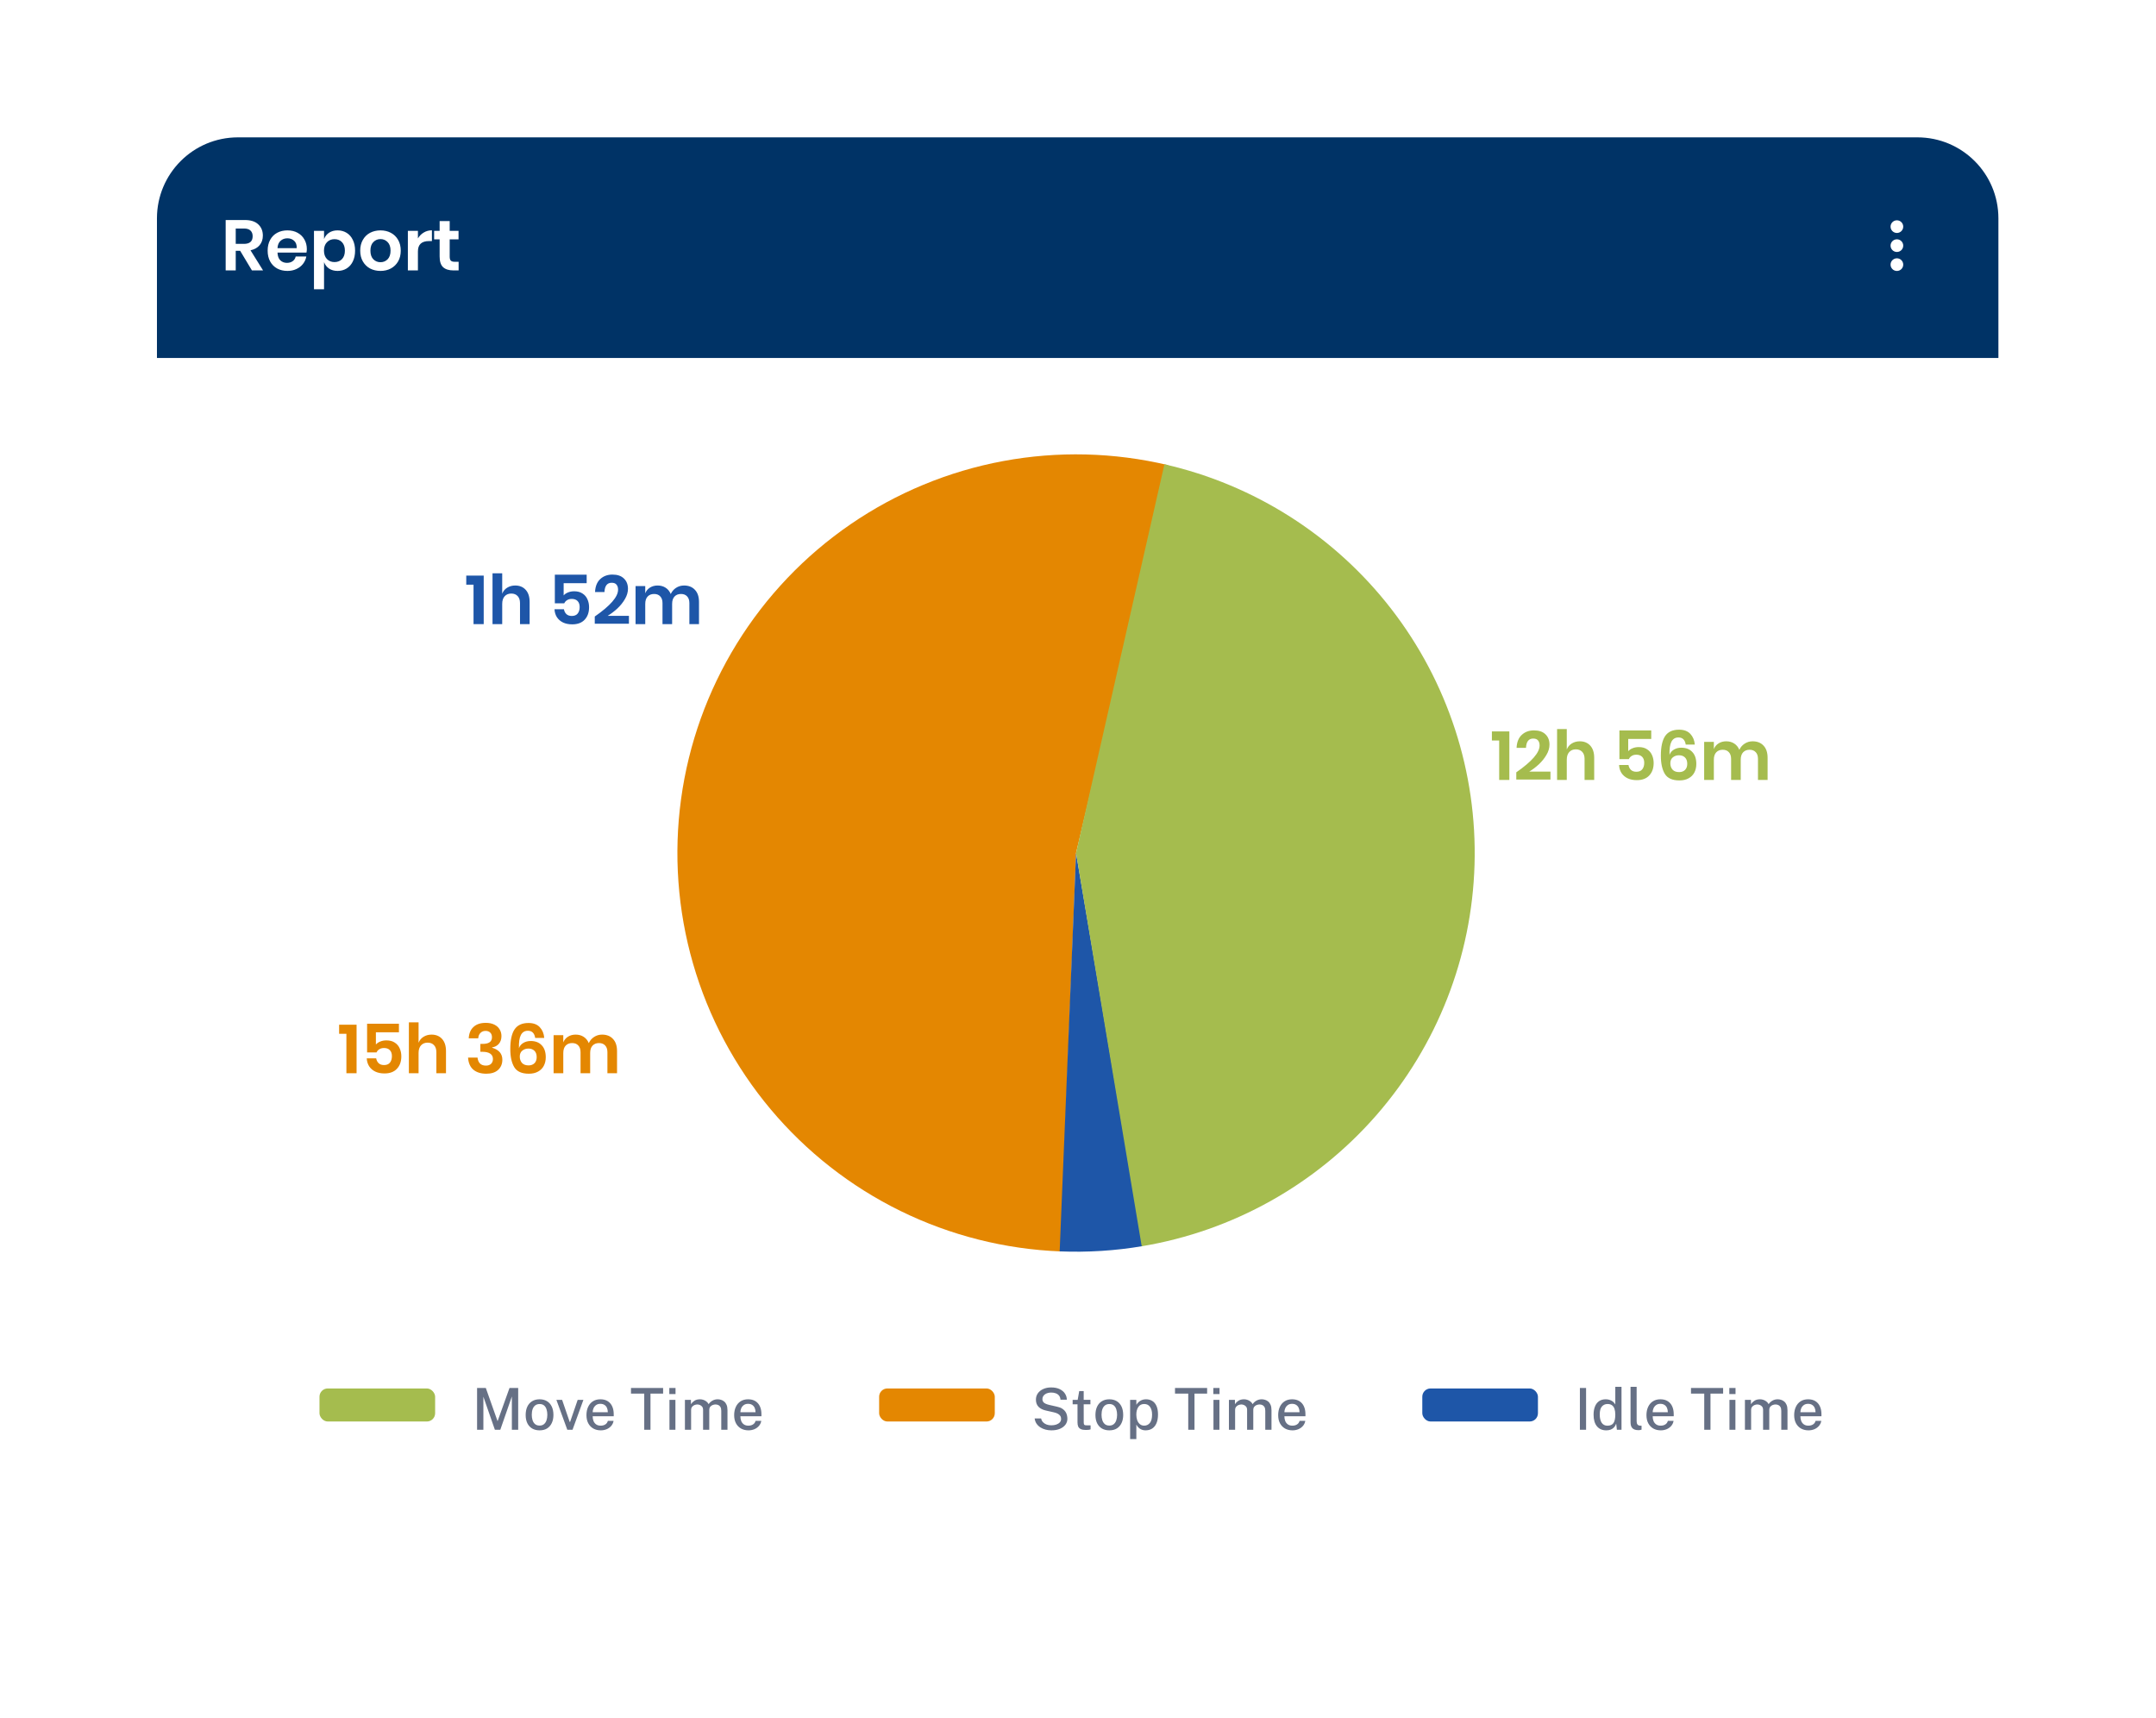 <?xml version="1.0" encoding="UTF-8"?> <svg xmlns="http://www.w3.org/2000/svg" width="261" height="208" viewBox="0 0 261 208" fill="none"><g filter="url(#filter0_d_6512_2238)"><rect x="19" y="16.627" width="223" height="169.746" rx="9.804" fill="white"></rect></g><path d="M141.403 56.303C134.853 54.749 128.051 54.583 121.433 55.815C114.815 57.047 108.528 59.65 102.975 63.456C97.423 67.262 92.729 72.188 89.194 77.917C85.659 83.646 83.361 90.051 82.449 96.72C81.537 103.39 82.03 110.176 83.897 116.644C85.764 123.112 88.963 129.117 93.289 134.275C97.615 139.432 102.973 143.628 109.017 146.591C115.061 149.555 121.659 151.221 128.385 151.483L130.264 103.26L141.403 56.303Z" fill="#E48701"></path><path d="M128.281 151.479C131.643 151.617 135.01 151.404 138.328 150.842L130.264 103.26L128.281 151.479Z" fill="#1E56A8"></path><path d="M138.212 150.861C149.24 149.02 159.286 143.406 166.635 134.98C173.984 126.554 178.179 115.838 178.504 104.662C178.828 93.486 175.263 82.544 168.416 73.706C161.569 64.867 151.865 58.68 140.963 56.201L130.264 103.26L138.212 150.861Z" fill="#A5BC4E"></path><path d="M180.605 89.636V88.538H182.718V94.412H181.487V89.636H180.605ZM183.559 93.489C185.44 92.185 186.38 91.103 186.38 90.243C186.38 89.983 186.316 89.777 186.189 89.628C186.067 89.478 185.873 89.403 185.606 89.403C185.057 89.403 184.766 89.777 184.733 90.526H183.593C183.626 89.833 183.837 89.309 184.225 88.954C184.613 88.593 185.104 88.413 185.698 88.413C186.303 88.413 186.766 88.571 187.088 88.887C187.415 89.198 187.578 89.614 187.578 90.135C187.578 90.546 187.456 90.959 187.212 91.375C186.974 91.785 186.669 92.165 186.297 92.515C185.925 92.859 185.534 93.156 185.124 93.405H187.695V94.362H183.559V93.489ZM191.243 89.736C191.776 89.736 192.2 89.91 192.516 90.26C192.832 90.609 192.99 91.1 192.99 91.733V94.412H191.825V91.866C191.825 91.5 191.731 91.217 191.543 91.017C191.354 90.812 191.096 90.709 190.769 90.709C190.436 90.709 190.17 90.817 189.97 91.034C189.77 91.25 189.67 91.561 189.67 91.966V94.412H188.497V88.255H189.67V90.726C189.792 90.415 189.992 90.174 190.269 90.002C190.552 89.825 190.877 89.736 191.243 89.736ZM199.895 89.453H197.108V90.934C197.235 90.784 197.41 90.665 197.632 90.576C197.86 90.482 198.109 90.435 198.381 90.435C198.786 90.435 199.122 90.523 199.388 90.701C199.66 90.873 199.859 91.106 199.987 91.4C200.12 91.688 200.187 92.01 200.187 92.365C200.187 92.992 200.009 93.494 199.654 93.871C199.305 94.249 198.803 94.437 198.148 94.437C197.721 94.437 197.349 94.362 197.033 94.212C196.717 94.057 196.47 93.844 196.292 93.572C196.115 93.294 196.018 92.973 196.001 92.606H197.141C197.186 92.856 197.288 93.056 197.449 93.206C197.61 93.35 197.823 93.422 198.09 93.422C198.412 93.422 198.65 93.325 198.805 93.131C198.966 92.931 199.047 92.668 199.047 92.34C199.047 92.03 198.963 91.788 198.797 91.616C198.631 91.444 198.395 91.358 198.09 91.358C197.868 91.358 197.679 91.408 197.524 91.508C197.369 91.602 197.255 91.73 197.183 91.891H196.043V88.421H199.895V89.453ZM204.071 90.135C203.982 89.558 203.688 89.27 203.189 89.27C202.801 89.27 202.518 89.442 202.34 89.786C202.163 90.124 202.085 90.657 202.107 91.383C202.196 91.117 202.368 90.906 202.623 90.751C202.884 90.59 203.186 90.51 203.53 90.51C204.096 90.51 204.54 90.682 204.861 91.025C205.189 91.364 205.352 91.847 205.352 92.473C205.352 92.862 205.275 93.206 205.119 93.505C204.964 93.805 204.731 94.04 204.42 94.212C204.115 94.384 203.744 94.47 203.305 94.47C202.451 94.47 201.863 94.207 201.541 93.68C201.22 93.147 201.059 92.415 201.059 91.483C201.059 90.412 201.231 89.619 201.575 89.103C201.924 88.588 202.487 88.329 203.264 88.329C203.857 88.329 204.312 88.499 204.628 88.837C204.945 89.175 205.125 89.608 205.169 90.135H204.071ZM202.207 92.39C202.207 92.701 202.296 92.959 202.473 93.164C202.656 93.364 202.923 93.463 203.272 93.463C203.572 93.463 203.81 93.375 203.988 93.197C204.165 93.02 204.254 92.773 204.254 92.457C204.254 92.124 204.162 91.869 203.979 91.691C203.802 91.514 203.561 91.425 203.255 91.425C202.967 91.425 202.72 91.508 202.515 91.674C202.31 91.841 202.207 92.079 202.207 92.39ZM212.167 89.736C212.727 89.736 213.168 89.91 213.49 90.26C213.817 90.604 213.981 91.095 213.981 91.733V94.412H212.816V91.866C212.816 91.511 212.725 91.239 212.542 91.05C212.364 90.856 212.117 90.759 211.801 90.759C211.474 90.759 211.213 90.862 211.019 91.067C210.825 91.272 210.728 91.572 210.728 91.966V94.412H209.563V91.866C209.563 91.511 209.471 91.239 209.288 91.05C209.111 90.856 208.864 90.759 208.548 90.759C208.22 90.759 207.96 90.862 207.765 91.067C207.571 91.272 207.474 91.572 207.474 91.966V94.412H206.301V89.802H207.474V90.676C207.596 90.376 207.788 90.146 208.048 89.985C208.315 89.819 208.622 89.736 208.972 89.736C209.344 89.736 209.665 89.825 209.937 90.002C210.215 90.18 210.423 90.435 210.561 90.768C210.705 90.451 210.919 90.202 211.202 90.019C211.49 89.83 211.812 89.736 212.167 89.736Z" fill="#A5BC4E"></path><path d="M41.053 125.14V124.041H43.166V129.916H41.935V125.14H41.053ZM48.293 124.957H45.505V126.438C45.633 126.288 45.807 126.169 46.029 126.08C46.257 125.986 46.507 125.939 46.778 125.939C47.183 125.939 47.519 126.027 47.785 126.205C48.057 126.377 48.257 126.61 48.384 126.904C48.517 127.192 48.584 127.514 48.584 127.869C48.584 128.496 48.406 128.998 48.051 129.375C47.702 129.752 47.2 129.941 46.545 129.941C46.118 129.941 45.746 129.866 45.43 129.716C45.114 129.561 44.867 129.347 44.69 129.076C44.512 128.798 44.415 128.477 44.398 128.11H45.538C45.583 128.36 45.685 128.56 45.846 128.709C46.007 128.854 46.221 128.926 46.487 128.926C46.809 128.926 47.047 128.829 47.203 128.635C47.364 128.435 47.444 128.171 47.444 127.844C47.444 127.533 47.361 127.292 47.194 127.12C47.028 126.948 46.792 126.862 46.487 126.862C46.265 126.862 46.077 126.912 45.921 127.012C45.766 127.106 45.652 127.234 45.58 127.395H44.44V123.925H48.293V124.957ZM52.243 125.24C52.776 125.24 53.2 125.414 53.517 125.764C53.833 126.113 53.991 126.604 53.991 127.237V129.916H52.826V127.37C52.826 127.004 52.732 126.721 52.543 126.521C52.355 126.316 52.096 126.213 51.769 126.213C51.436 126.213 51.17 126.321 50.97 126.538C50.771 126.754 50.671 127.065 50.671 127.47V129.916H49.498V123.759H50.671V126.23C50.793 125.919 50.993 125.678 51.27 125.506C51.553 125.328 51.877 125.24 52.243 125.24ZM58.807 123.817C59.207 123.817 59.548 123.886 59.831 124.025C60.119 124.164 60.336 124.355 60.48 124.599C60.63 124.843 60.705 125.115 60.705 125.414C60.705 125.792 60.602 126.102 60.397 126.346C60.191 126.585 59.92 126.732 59.581 126.787V126.829C60.402 127.073 60.813 127.556 60.813 128.277C60.813 128.782 60.644 129.192 60.305 129.508C59.967 129.819 59.49 129.974 58.874 129.974C58.219 129.974 57.698 129.813 57.31 129.492C56.921 129.164 56.705 128.673 56.661 128.019H57.809C57.837 128.318 57.934 128.557 58.1 128.734C58.272 128.906 58.513 128.992 58.824 128.992C59.09 128.992 59.298 128.92 59.448 128.776C59.598 128.626 59.673 128.432 59.673 128.194C59.673 127.911 59.565 127.694 59.348 127.545C59.132 127.395 58.813 127.32 58.391 127.32H58.15V126.363H58.391C59.168 126.374 59.556 126.105 59.556 125.556C59.556 125.317 59.487 125.132 59.348 124.998C59.209 124.86 59.021 124.79 58.782 124.79C58.533 124.79 58.328 124.871 58.167 125.032C58.006 125.187 57.914 125.406 57.892 125.689H56.744C56.777 125.09 56.971 124.629 57.326 124.308C57.681 123.98 58.175 123.817 58.807 123.817ZM64.787 125.639C64.698 125.062 64.404 124.774 63.905 124.774C63.517 124.774 63.234 124.946 63.056 125.29C62.879 125.628 62.801 126.161 62.823 126.887C62.912 126.621 63.084 126.41 63.339 126.255C63.6 126.094 63.902 126.014 64.246 126.014C64.812 126.014 65.256 126.185 65.578 126.529C65.905 126.868 66.069 127.35 66.069 127.977C66.069 128.366 65.991 128.709 65.835 129.009C65.68 129.309 65.447 129.544 65.136 129.716C64.831 129.888 64.46 129.974 64.022 129.974C63.167 129.974 62.579 129.711 62.258 129.184C61.936 128.651 61.775 127.919 61.775 126.987C61.775 125.916 61.947 125.123 62.291 124.607C62.64 124.091 63.203 123.833 63.98 123.833C64.573 123.833 65.028 124.003 65.344 124.341C65.661 124.679 65.841 125.112 65.885 125.639H64.787ZM62.923 127.894C62.923 128.205 63.012 128.463 63.189 128.668C63.373 128.868 63.639 128.967 63.988 128.967C64.288 128.967 64.526 128.879 64.704 128.701C64.881 128.524 64.97 128.277 64.97 127.961C64.97 127.628 64.879 127.373 64.695 127.195C64.518 127.018 64.277 126.929 63.972 126.929C63.683 126.929 63.436 127.012 63.231 127.178C63.026 127.345 62.923 127.583 62.923 127.894ZM72.883 125.24C73.444 125.24 73.885 125.414 74.206 125.764C74.534 126.108 74.697 126.599 74.697 127.237V129.916H73.532V127.37C73.532 127.015 73.441 126.743 73.258 126.554C73.08 126.36 72.833 126.263 72.517 126.263C72.19 126.263 71.929 126.366 71.735 126.571C71.541 126.776 71.444 127.076 71.444 127.47V129.916H70.279V127.37C70.279 127.015 70.187 126.743 70.004 126.554C69.827 126.36 69.58 126.263 69.264 126.263C68.936 126.263 68.676 126.366 68.481 126.571C68.287 126.776 68.19 127.076 68.19 127.47V129.916H67.017V125.306H68.19V126.18C68.312 125.88 68.504 125.65 68.764 125.489C69.031 125.323 69.339 125.24 69.688 125.24C70.06 125.24 70.381 125.328 70.653 125.506C70.931 125.683 71.139 125.939 71.277 126.271C71.422 125.955 71.635 125.706 71.918 125.523C72.207 125.334 72.528 125.24 72.883 125.24Z" fill="#E48701"></path><path d="M56.444 70.776V69.678H58.557V75.553H57.325V70.776H56.444ZM62.369 70.876C62.901 70.876 63.325 71.051 63.642 71.401C63.958 71.75 64.116 72.241 64.116 72.873V75.553H62.951V73.007C62.951 72.64 62.857 72.358 62.668 72.158C62.48 71.953 62.222 71.85 61.894 71.85C61.562 71.85 61.295 71.958 61.096 72.174C60.896 72.391 60.796 72.701 60.796 73.106V75.553H59.623V69.395H60.796V71.867C60.918 71.556 61.118 71.315 61.395 71.143C61.678 70.965 62.002 70.876 62.369 70.876ZM71.021 70.594H68.234V72.075C68.361 71.925 68.536 71.806 68.758 71.717C68.985 71.623 69.235 71.575 69.507 71.575C69.912 71.575 70.247 71.664 70.513 71.842C70.785 72.014 70.985 72.247 71.112 72.541C71.246 72.829 71.312 73.151 71.312 73.506C71.312 74.133 71.135 74.635 70.78 75.012C70.43 75.389 69.928 75.578 69.274 75.578C68.846 75.578 68.475 75.503 68.159 75.353C67.842 75.198 67.596 74.984 67.418 74.712C67.24 74.435 67.143 74.113 67.127 73.747H68.267C68.311 73.997 68.414 74.196 68.575 74.346C68.736 74.49 68.949 74.562 69.215 74.562C69.537 74.562 69.776 74.466 69.931 74.271C70.092 74.072 70.172 73.808 70.172 73.481C70.172 73.17 70.089 72.929 69.923 72.757C69.756 72.585 69.52 72.499 69.215 72.499C68.993 72.499 68.805 72.549 68.65 72.649C68.494 72.743 68.38 72.871 68.308 73.031H67.168V69.562H71.021V70.594ZM72.001 74.629C73.882 73.326 74.822 72.244 74.822 71.384C74.822 71.123 74.758 70.918 74.631 70.768C74.509 70.618 74.314 70.544 74.048 70.544C73.499 70.544 73.208 70.918 73.174 71.667H72.034C72.068 70.974 72.279 70.449 72.667 70.094C73.055 69.734 73.546 69.553 74.14 69.553C74.744 69.553 75.208 69.712 75.529 70.028C75.857 70.338 76.02 70.754 76.02 71.276C76.02 71.686 75.898 72.1 75.654 72.516C75.416 72.926 75.111 73.306 74.739 73.656C74.367 73.999 73.976 74.296 73.566 74.546H76.137V75.503H72.001V74.629ZM82.805 70.876C83.365 70.876 83.806 71.051 84.128 71.401C84.456 71.745 84.619 72.236 84.619 72.873V75.553H83.454V73.007C83.454 72.651 83.363 72.38 83.18 72.191C83.002 71.997 82.755 71.9 82.439 71.9C82.112 71.9 81.851 72.002 81.657 72.208C81.463 72.413 81.366 72.713 81.366 73.106V75.553H80.201V73.007C80.201 72.651 80.109 72.38 79.926 72.191C79.749 71.997 79.502 71.9 79.186 71.9C78.858 71.9 78.598 72.002 78.403 72.208C78.209 72.413 78.112 72.713 78.112 73.106V75.553H76.939V70.943H78.112V71.817C78.234 71.517 78.426 71.287 78.686 71.126C78.953 70.96 79.26 70.876 79.61 70.876C79.982 70.876 80.303 70.965 80.575 71.143C80.853 71.32 81.061 71.575 81.199 71.908C81.344 71.592 81.557 71.342 81.84 71.159C82.128 70.971 82.45 70.876 82.805 70.876Z" fill="#1E56A8"></path><rect x="38.676" y="168.074" width="14" height="4" rx="1" fill="#A5BC4E"></rect><path d="M57.754 173.074V168.013H58.811L60.236 172.038L61.681 168.013H62.731V173.074H61.965V169.042L60.565 173.074H59.91L58.517 169.073V173.074H57.754ZM65.32 173.144C64.981 173.144 64.685 173.072 64.431 172.927C64.179 172.78 63.983 172.568 63.843 172.29C63.705 172.012 63.636 171.676 63.636 171.282C63.636 170.902 63.702 170.569 63.832 170.284C63.965 170 64.158 169.779 64.41 169.623C64.662 169.464 64.966 169.385 65.323 169.385C65.664 169.385 65.959 169.46 66.209 169.609C66.459 169.756 66.652 169.972 66.79 170.256C66.928 170.539 66.997 170.881 66.997 171.282C66.997 171.648 66.931 171.972 66.8 172.252C66.672 172.532 66.483 172.751 66.234 172.91C65.986 173.066 65.682 173.144 65.32 173.144ZM65.323 172.567C65.529 172.567 65.7 172.513 65.838 172.406C65.978 172.296 66.083 172.143 66.153 171.947C66.223 171.749 66.258 171.52 66.258 171.261C66.258 171.021 66.227 170.803 66.163 170.606C66.103 170.408 66.004 170.251 65.866 170.134C65.728 170.017 65.547 169.959 65.323 169.959C65.113 169.959 64.938 170.013 64.798 170.12C64.658 170.225 64.552 170.375 64.48 170.571C64.41 170.765 64.375 170.995 64.375 171.261C64.375 171.497 64.406 171.714 64.469 171.912C64.532 172.11 64.634 172.269 64.774 172.388C64.914 172.507 65.097 172.567 65.323 172.567ZM70.625 169.455L69.309 173.074H68.676L67.356 169.455H68.049L68.966 172.126H69.015L69.932 169.455H70.625ZM71.747 171.44C71.747 171.657 71.782 171.851 71.852 172.024C71.925 172.194 72.033 172.33 72.178 172.43C72.323 172.528 72.502 172.577 72.717 172.577C72.931 172.577 73.117 172.528 73.273 172.43C73.432 172.332 73.536 172.186 73.585 171.993H74.278C74.236 172.24 74.137 172.45 73.981 172.623C73.826 172.795 73.64 172.926 73.42 173.015C73.201 173.101 72.971 173.144 72.731 173.144C72.388 173.144 72.086 173.071 71.824 172.924C71.563 172.774 71.359 172.562 71.212 172.287C71.067 172.011 70.995 171.683 70.995 171.303C70.995 170.927 71.061 170.596 71.194 170.309C71.327 170.02 71.52 169.793 71.772 169.63C72.024 169.467 72.327 169.385 72.682 169.385C73.032 169.385 73.326 169.46 73.564 169.609C73.804 169.758 73.986 169.968 74.11 170.239C74.234 170.507 74.296 170.825 74.296 171.191V171.44H71.747ZM71.747 170.953H73.581C73.581 170.764 73.549 170.592 73.483 170.438C73.418 170.282 73.318 170.16 73.182 170.071C73.049 169.98 72.881 169.934 72.678 169.934C72.471 169.934 72.298 169.985 72.16 170.085C72.023 170.185 71.919 170.314 71.849 170.47C71.781 170.626 71.747 170.787 71.747 170.953ZM76.386 168.695V168.013H80.275V168.695H78.746V173.074H77.99V168.695H76.386ZM81.764 169.455V173.074H81.043V169.455H81.764ZM81.778 168.016V168.755H81.025V168.016H81.778ZM82.915 173.074V169.455H83.643V169.976C83.746 169.818 83.886 169.68 84.063 169.563C84.24 169.444 84.469 169.385 84.749 169.385C84.88 169.385 85.012 169.407 85.145 169.451C85.28 169.496 85.404 169.562 85.516 169.651C85.63 169.737 85.72 169.845 85.785 169.973C85.9 169.8 86.052 169.659 86.244 169.549C86.435 169.44 86.65 169.385 86.888 169.385C87.016 169.385 87.149 169.406 87.287 169.448C87.425 169.488 87.552 169.556 87.668 169.654C87.787 169.75 87.883 169.883 87.956 170.053C88.03 170.224 88.067 170.44 88.067 170.701V173.074H87.315V170.782C87.315 170.583 87.281 170.428 87.213 170.316C87.148 170.204 87.062 170.126 86.954 170.081C86.849 170.035 86.737 170.011 86.618 170.011C86.511 170.011 86.399 170.032 86.282 170.074C86.166 170.116 86.067 170.186 85.985 170.284C85.903 170.382 85.862 170.515 85.862 170.683V173.074H85.113V170.62C85.113 170.487 85.077 170.375 85.005 170.284C84.935 170.193 84.846 170.126 84.739 170.081C84.634 170.035 84.529 170.011 84.424 170.011C84.307 170.011 84.19 170.035 84.074 170.081C83.957 170.128 83.859 170.202 83.78 170.302C83.703 170.4 83.664 170.527 83.664 170.683V173.074H82.915ZM89.629 171.44C89.629 171.657 89.664 171.851 89.734 172.024C89.806 172.194 89.915 172.33 90.059 172.43C90.204 172.528 90.384 172.577 90.599 172.577C90.813 172.577 90.999 172.528 91.155 172.43C91.314 172.332 91.418 172.186 91.467 171.993H92.16C92.118 172.24 92.019 172.45 91.862 172.623C91.708 172.795 91.522 172.926 91.302 173.015C91.083 173.101 90.853 173.144 90.613 173.144C90.269 173.144 89.967 173.071 89.706 172.924C89.445 172.774 89.24 172.562 89.093 172.287C88.949 172.011 88.876 171.683 88.876 171.303C88.876 170.927 88.943 170.596 89.076 170.309C89.209 170.02 89.401 169.793 89.653 169.63C89.906 169.467 90.209 169.385 90.564 169.385C90.914 169.385 91.208 169.46 91.446 169.609C91.686 169.758 91.868 169.968 91.992 170.239C92.115 170.507 92.177 170.825 92.177 171.191V171.44H89.629ZM89.629 170.953H91.463C91.463 170.764 91.43 170.592 91.365 170.438C91.3 170.282 91.2 170.16 91.064 170.071C90.931 169.98 90.763 169.934 90.56 169.934C90.352 169.934 90.18 169.985 90.042 170.085C89.904 170.185 89.8 170.314 89.731 170.47C89.663 170.626 89.629 170.787 89.629 170.953Z" fill="#667085"></path><rect x="106.426" y="168.074" width="14" height="4" rx="1" fill="#E48701"></rect><path d="M127.272 173.144C127.031 173.144 126.797 173.114 126.568 173.053C126.339 172.993 126.132 172.903 125.945 172.784C125.758 172.662 125.603 172.512 125.479 172.332C125.358 172.152 125.282 171.942 125.252 171.702H126.032C126.072 171.884 126.15 172.037 126.267 172.161C126.386 172.284 126.532 172.378 126.704 172.441C126.877 172.504 127.065 172.535 127.268 172.535C127.492 172.535 127.693 172.505 127.87 172.444C128.05 172.381 128.192 172.292 128.297 172.178C128.402 172.061 128.455 171.921 128.455 171.758C128.455 171.611 128.418 171.486 128.346 171.384C128.276 171.281 128.176 171.196 128.045 171.128C127.917 171.058 127.762 171.003 127.58 170.964L126.62 170.747C126.245 170.667 125.948 170.52 125.731 170.305C125.517 170.088 125.408 169.801 125.406 169.444C125.403 169.146 125.482 168.884 125.64 168.66C125.801 168.436 126.021 168.262 126.298 168.139C126.576 168.013 126.892 167.95 127.247 167.95C127.66 167.95 128.007 168.019 128.287 168.156C128.569 168.294 128.782 168.476 128.927 168.702C129.072 168.926 129.145 169.17 129.148 169.434H128.381C128.362 169.219 128.299 169.049 128.192 168.923C128.085 168.797 127.949 168.707 127.786 168.653C127.625 168.597 127.448 168.569 127.254 168.569C127.114 168.569 126.98 168.587 126.851 168.622C126.723 168.657 126.61 168.708 126.512 168.776C126.414 168.843 126.336 168.928 126.277 169.028C126.221 169.126 126.193 169.239 126.193 169.367C126.193 169.54 126.252 169.68 126.368 169.787C126.485 169.895 126.7 169.987 127.012 170.064L127.951 170.277C128.219 170.333 128.436 170.416 128.602 170.526C128.767 170.633 128.894 170.756 128.983 170.894C129.072 171.031 129.133 171.175 129.165 171.324C129.198 171.471 129.214 171.612 129.214 171.748C129.214 172.009 129.136 172.246 128.98 172.458C128.823 172.668 128.6 172.835 128.311 172.959C128.022 173.082 127.675 173.144 127.272 173.144ZM132.002 169.994H131.189L131.193 172.154C131.193 172.273 131.205 172.36 131.228 172.416C131.254 172.47 131.296 172.505 131.354 172.521C131.415 172.535 131.496 172.542 131.599 172.542H132.023V173.029C131.976 173.047 131.906 173.064 131.813 173.078C131.722 173.092 131.604 173.099 131.459 173.099C131.191 173.099 130.982 173.063 130.832 172.99C130.685 172.918 130.583 172.814 130.524 172.679C130.468 172.541 130.44 172.375 130.44 172.182V169.994H129.852V169.455H130.461L130.647 168.391H131.189V169.451H132.002V169.994ZM134.294 173.144C133.956 173.144 133.66 173.072 133.405 172.927C133.153 172.78 132.957 172.568 132.817 172.29C132.68 172.012 132.611 171.676 132.611 171.282C132.611 170.902 132.676 170.569 132.807 170.284C132.94 170 133.132 169.779 133.384 169.623C133.636 169.464 133.941 169.385 134.298 169.385C134.639 169.385 134.934 169.46 135.184 169.609C135.433 169.756 135.627 169.972 135.765 170.256C135.902 170.539 135.971 170.881 135.971 171.282C135.971 171.648 135.906 171.972 135.775 172.252C135.647 172.532 135.458 172.751 135.208 172.91C134.961 173.066 134.656 173.144 134.294 173.144ZM134.298 172.567C134.503 172.567 134.675 172.513 134.813 172.406C134.953 172.296 135.058 172.143 135.128 171.947C135.198 171.749 135.233 171.52 135.233 171.261C135.233 171.021 135.201 170.803 135.138 170.606C135.077 170.408 134.978 170.251 134.841 170.134C134.703 170.017 134.522 169.959 134.298 169.959C134.088 169.959 133.913 170.013 133.773 170.12C133.633 170.225 133.527 170.375 133.454 170.571C133.384 170.765 133.349 170.995 133.349 171.261C133.349 171.497 133.381 171.714 133.444 171.912C133.507 172.11 133.608 172.269 133.748 172.388C133.888 172.507 134.072 172.567 134.298 172.567ZM136.811 174.201V169.455H137.56L137.567 170.057C137.611 169.978 137.668 169.899 137.738 169.822C137.808 169.743 137.891 169.671 137.987 169.605C138.085 169.538 138.196 169.484 138.32 169.444C138.446 169.405 138.584 169.385 138.736 169.385C139.021 169.385 139.272 169.451 139.489 169.584C139.708 169.715 139.878 169.917 140 170.19C140.123 170.461 140.185 170.805 140.185 171.223C140.185 171.643 140.123 171.995 140 172.28C139.878 172.564 139.704 172.78 139.478 172.927C139.252 173.072 138.983 173.144 138.673 173.144C138.524 173.144 138.39 173.123 138.271 173.081C138.151 173.039 138.046 172.984 137.955 172.917C137.864 172.847 137.786 172.772 137.721 172.693C137.658 172.611 137.605 172.531 137.563 172.451V174.201H136.811ZM138.516 172.574C138.793 172.574 139.021 172.466 139.198 172.252C139.378 172.035 139.468 171.696 139.468 171.237C139.468 170.842 139.385 170.531 139.219 170.302C139.056 170.071 138.821 169.955 138.516 169.955C138.2 169.955 137.962 170.076 137.801 170.316C137.64 170.554 137.56 170.861 137.56 171.237C137.56 171.482 137.595 171.706 137.665 171.909C137.737 172.109 137.845 172.27 137.987 172.392C138.129 172.513 138.306 172.574 138.516 172.574ZM142.243 168.695V168.013H146.132V168.695H144.602V173.074H143.846V168.695H142.243ZM147.62 169.455V173.074H146.899V169.455H147.62ZM147.634 168.016V168.755H146.881V168.016H147.634ZM148.771 173.074V169.455H149.499V169.976C149.602 169.818 149.742 169.68 149.919 169.563C150.097 169.444 150.325 169.385 150.605 169.385C150.736 169.385 150.868 169.407 151.001 169.451C151.136 169.496 151.26 169.562 151.372 169.651C151.486 169.737 151.576 169.845 151.642 169.973C151.756 169.8 151.909 169.659 152.1 169.549C152.291 169.44 152.506 169.385 152.744 169.385C152.873 169.385 153.006 169.406 153.143 169.448C153.281 169.488 153.408 169.556 153.525 169.654C153.644 169.75 153.739 169.883 153.812 170.053C153.886 170.224 153.924 170.44 153.924 170.701V173.074H153.171V170.782C153.171 170.583 153.137 170.428 153.07 170.316C153.004 170.204 152.918 170.126 152.811 170.081C152.706 170.035 152.594 170.011 152.475 170.011C152.367 170.011 152.255 170.032 152.139 170.074C152.022 170.116 151.923 170.186 151.841 170.284C151.759 170.382 151.719 170.515 151.719 170.683V173.074H150.97V170.62C150.97 170.487 150.933 170.375 150.861 170.284C150.791 170.193 150.702 170.126 150.595 170.081C150.49 170.035 150.385 170.011 150.28 170.011C150.163 170.011 150.047 170.035 149.93 170.081C149.813 170.128 149.715 170.202 149.636 170.302C149.559 170.4 149.52 170.527 149.52 170.683V173.074H148.771ZM155.485 171.44C155.485 171.657 155.52 171.851 155.59 172.024C155.663 172.194 155.771 172.33 155.916 172.43C156.06 172.528 156.24 172.577 156.455 172.577C156.67 172.577 156.855 172.528 157.011 172.43C157.17 172.332 157.274 172.186 157.323 171.993H158.016C157.974 172.24 157.875 172.45 157.718 172.623C157.564 172.795 157.378 172.926 157.158 173.015C156.939 173.101 156.709 173.144 156.469 173.144C156.126 173.144 155.824 173.071 155.562 172.924C155.301 172.774 155.097 172.562 154.95 172.287C154.805 172.011 154.733 171.683 154.733 171.303C154.733 170.927 154.799 170.596 154.932 170.309C155.065 170.02 155.258 169.793 155.51 169.63C155.762 169.467 156.065 169.385 156.42 169.385C156.77 169.385 157.064 169.46 157.302 169.609C157.542 169.758 157.724 169.968 157.848 170.239C157.972 170.507 158.033 170.825 158.033 171.191V171.44H155.485ZM155.485 170.953H157.319C157.319 170.764 157.287 170.592 157.221 170.438C157.156 170.282 157.056 170.16 156.92 170.071C156.787 169.98 156.619 169.934 156.416 169.934C156.209 169.934 156.036 169.985 155.898 170.085C155.761 170.185 155.657 170.314 155.587 170.47C155.519 170.626 155.485 170.787 155.485 170.953Z" fill="#667085"></path><rect x="172.18" y="168.074" width="14" height="4" rx="1" fill="#1E56A8"></rect><path d="M191.258 168.013H192.007V173.074H191.258V168.013ZM194.448 173.144C193.972 173.144 193.598 172.982 193.325 172.658C193.052 172.331 192.915 171.861 192.915 171.247C192.915 170.871 192.97 170.545 193.08 170.267C193.189 169.987 193.353 169.77 193.57 169.616C193.789 169.462 194.06 169.385 194.382 169.385C194.545 169.385 194.69 169.405 194.816 169.444C194.944 169.484 195.056 169.535 195.152 169.598C195.25 169.661 195.33 169.729 195.393 169.801C195.459 169.874 195.509 169.941 195.544 170.004V167.873H196.296V173.074H195.736L195.652 172.332C195.627 172.411 195.587 172.498 195.533 172.591C195.48 172.685 195.406 172.773 195.313 172.857C195.222 172.941 195.105 173.01 194.963 173.064C194.82 173.117 194.649 173.144 194.448 173.144ZM194.592 172.581C194.928 172.581 195.171 172.476 195.32 172.266C195.469 172.053 195.544 171.706 195.544 171.223C195.542 170.95 195.508 170.719 195.442 170.529C195.377 170.34 195.276 170.198 195.138 170.102C195.003 170.004 194.824 169.955 194.602 169.955C194.325 169.955 194.098 170.056 193.923 170.256C193.748 170.455 193.661 170.777 193.661 171.223C193.661 171.661 193.74 171.997 193.899 172.231C194.06 172.464 194.291 172.581 194.592 172.581ZM198.369 173.123C198.154 173.123 197.981 173.095 197.851 173.039C197.722 172.983 197.624 172.909 197.557 172.815C197.489 172.72 197.444 172.612 197.42 172.493C197.399 172.372 197.389 172.247 197.389 172.119V167.873H198.127V172.042C198.127 172.21 198.16 172.338 198.225 172.427C198.293 172.515 198.396 172.566 198.533 172.577L198.722 172.584V173.06C198.664 173.079 198.603 173.094 198.54 173.106C198.48 173.117 198.422 173.123 198.369 173.123ZM200.069 171.44C200.069 171.657 200.104 171.851 200.174 172.024C200.246 172.194 200.355 172.33 200.5 172.43C200.644 172.528 200.824 172.577 201.039 172.577C201.253 172.577 201.439 172.528 201.595 172.43C201.754 172.332 201.858 172.186 201.907 171.993H202.6C202.558 172.24 202.459 172.45 202.302 172.623C202.148 172.795 201.962 172.926 201.742 173.015C201.523 173.101 201.293 173.144 201.053 173.144C200.71 173.144 200.407 173.071 200.146 172.924C199.885 172.774 199.681 172.562 199.533 172.287C199.389 172.011 199.316 171.683 199.316 171.303C199.316 170.927 199.383 170.596 199.516 170.309C199.649 170.02 199.842 169.793 200.094 169.63C200.346 169.467 200.649 169.385 201.004 169.385C201.354 169.385 201.648 169.46 201.886 169.609C202.126 169.758 202.308 169.968 202.432 170.239C202.555 170.507 202.617 170.825 202.617 171.191V171.44H200.069ZM200.069 170.953H201.903C201.903 170.764 201.871 170.592 201.805 170.438C201.74 170.282 201.64 170.16 201.504 170.071C201.371 169.98 201.203 169.934 201 169.934C200.792 169.934 200.62 169.985 200.482 170.085C200.344 170.185 200.241 170.314 200.171 170.47C200.103 170.626 200.069 170.787 200.069 170.953ZM204.708 168.695V168.013H208.597V168.695H207.067V173.074H206.311V168.695H204.708ZM210.085 169.455V173.074H209.364V169.455H210.085ZM210.099 168.016V168.755H209.347V168.016H210.099ZM211.237 173.074V169.455H211.965V169.976C212.068 169.818 212.208 169.68 212.385 169.563C212.562 169.444 212.791 169.385 213.071 169.385C213.202 169.385 213.334 169.407 213.467 169.451C213.602 169.496 213.726 169.562 213.838 169.651C213.952 169.737 214.042 169.845 214.107 169.973C214.221 169.8 214.374 169.659 214.566 169.549C214.757 169.44 214.972 169.385 215.21 169.385C215.338 169.385 215.471 169.406 215.609 169.448C215.746 169.488 215.874 169.556 215.99 169.654C216.109 169.75 216.205 169.883 216.277 170.053C216.352 170.224 216.389 170.44 216.389 170.701V173.074H215.637V170.782C215.637 170.583 215.603 170.428 215.535 170.316C215.47 170.204 215.384 170.126 215.276 170.081C215.171 170.035 215.059 170.011 214.94 170.011C214.833 170.011 214.721 170.032 214.604 170.074C214.487 170.116 214.388 170.186 214.307 170.284C214.225 170.382 214.184 170.515 214.184 170.683V173.074H213.435V170.62C213.435 170.487 213.399 170.375 213.327 170.284C213.257 170.193 213.168 170.126 213.06 170.081C212.955 170.035 212.85 170.011 212.745 170.011C212.629 170.011 212.512 170.035 212.395 170.081C212.279 170.128 212.181 170.202 212.101 170.302C212.024 170.4 211.986 170.527 211.986 170.683V173.074H211.237ZM217.951 171.44C217.951 171.657 217.986 171.851 218.056 172.024C218.128 172.194 218.237 172.33 218.381 172.43C218.526 172.528 218.706 172.577 218.92 172.577C219.135 172.577 219.321 172.528 219.477 172.43C219.636 172.332 219.739 172.186 219.788 171.993H220.482C220.44 172.24 220.34 172.45 220.184 172.623C220.03 172.795 219.843 172.926 219.624 173.015C219.405 173.101 219.175 173.144 218.934 173.144C218.591 173.144 218.289 173.071 218.028 172.924C217.766 172.774 217.562 172.562 217.415 172.287C217.271 172.011 217.198 171.683 217.198 171.303C217.198 170.927 217.265 170.596 217.398 170.309C217.531 170.02 217.723 169.793 217.975 169.63C218.227 169.467 218.531 169.385 218.885 169.385C219.235 169.385 219.529 169.46 219.767 169.609C220.008 169.758 220.19 169.968 220.313 170.239C220.437 170.507 220.499 170.825 220.499 171.191V171.44H217.951ZM217.951 170.953H219.785C219.785 170.764 219.752 170.592 219.687 170.438C219.622 170.282 219.521 170.16 219.386 170.071C219.253 169.98 219.085 169.934 218.882 169.934C218.674 169.934 218.501 169.985 218.364 170.085C218.226 170.185 218.122 170.314 218.052 170.47C217.985 170.626 217.951 170.787 217.951 170.953Z" fill="#667085"></path><path d="M19 26.431C19 21.016 23.389 16.627 28.804 16.627H232.119C237.533 16.627 241.922 21.016 241.922 26.431V43.336H19V26.431Z" fill="#003366"></path><path d="M30.498 32.734L29.073 30.358H28.537V32.734H27.319V26.634H29.643C30.351 26.634 30.89 26.807 31.259 27.153C31.633 27.498 31.82 27.953 31.82 28.518C31.82 28.979 31.691 29.365 31.431 29.676C31.178 29.987 30.809 30.194 30.326 30.298L31.846 32.734H30.498ZM28.537 29.52H29.539C30.236 29.52 30.585 29.212 30.585 28.596C30.585 28.302 30.498 28.074 30.326 27.913C30.158 27.746 29.896 27.663 29.539 27.663H28.537V29.52ZM37.145 30.16C37.145 30.28 37.13 30.419 37.101 30.574H33.593C33.611 31 33.726 31.314 33.939 31.516C34.152 31.718 34.417 31.819 34.734 31.819C35.016 31.819 35.249 31.749 35.434 31.611C35.624 31.473 35.745 31.286 35.797 31.049H37.084C37.021 31.384 36.885 31.683 36.678 31.948C36.471 32.213 36.203 32.42 35.874 32.57C35.552 32.72 35.192 32.795 34.794 32.795C34.328 32.795 33.913 32.697 33.55 32.501C33.187 32.3 32.905 32.014 32.703 31.646C32.502 31.277 32.401 30.842 32.401 30.341C32.401 29.84 32.502 29.405 32.703 29.036C32.905 28.662 33.187 28.377 33.55 28.181C33.913 27.985 34.328 27.887 34.794 27.887C35.267 27.887 35.679 27.985 36.03 28.181C36.387 28.377 36.661 28.648 36.851 28.993C37.047 29.333 37.145 29.722 37.145 30.16ZM35.918 30.039C35.935 29.647 35.831 29.35 35.607 29.149C35.388 28.947 35.117 28.846 34.794 28.846C34.466 28.846 34.19 28.947 33.965 29.149C33.74 29.35 33.616 29.647 33.593 30.039H35.918ZM40.869 27.887C41.273 27.887 41.636 27.985 41.958 28.181C42.281 28.377 42.531 28.662 42.71 29.036C42.894 29.405 42.986 29.84 42.986 30.341C42.986 30.842 42.894 31.28 42.71 31.654C42.531 32.023 42.281 32.305 41.958 32.501C41.636 32.697 41.273 32.795 40.869 32.795C40.466 32.795 40.12 32.7 39.833 32.51C39.55 32.314 39.349 32.055 39.228 31.732V35.015H38.009V27.948H39.228V28.941C39.349 28.619 39.55 28.362 39.833 28.172C40.12 27.982 40.466 27.887 40.869 27.887ZM40.489 28.95C40.12 28.95 39.815 29.077 39.573 29.33C39.337 29.578 39.219 29.915 39.219 30.341C39.219 30.762 39.337 31.099 39.573 31.352C39.815 31.6 40.12 31.724 40.489 31.724C40.869 31.724 41.175 31.602 41.405 31.361C41.636 31.113 41.751 30.773 41.751 30.341C41.751 29.909 41.636 29.569 41.405 29.321C41.175 29.074 40.869 28.95 40.489 28.95ZM46.06 27.887C46.527 27.887 46.944 27.985 47.313 28.181C47.688 28.377 47.981 28.662 48.194 29.036C48.408 29.405 48.514 29.84 48.514 30.341C48.514 30.842 48.408 31.277 48.194 31.646C47.981 32.014 47.688 32.3 47.313 32.501C46.944 32.697 46.527 32.795 46.06 32.795C45.594 32.795 45.173 32.697 44.799 32.501C44.43 32.3 44.139 32.014 43.926 31.646C43.713 31.277 43.606 30.842 43.606 30.341C43.606 29.84 43.713 29.405 43.926 29.036C44.139 28.662 44.43 28.377 44.799 28.181C45.173 27.985 45.594 27.887 46.06 27.887ZM46.06 28.941C45.721 28.941 45.432 29.062 45.196 29.304C44.96 29.54 44.842 29.886 44.842 30.341C44.842 30.796 44.96 31.145 45.196 31.387C45.432 31.623 45.721 31.741 46.06 31.741C46.4 31.741 46.688 31.623 46.924 31.387C47.16 31.145 47.279 30.796 47.279 30.341C47.279 29.886 47.16 29.54 46.924 29.304C46.688 29.062 46.4 28.941 46.06 28.941ZM50.593 28.863C50.772 28.558 51.008 28.319 51.302 28.146C51.596 27.968 51.924 27.878 52.287 27.878V29.183H51.933C51.04 29.183 50.593 29.598 50.593 30.427V32.734H49.375V27.948H50.593V28.863ZM55.519 31.689V32.734H54.88C54.344 32.734 53.932 32.605 53.644 32.346C53.362 32.086 53.221 31.654 53.221 31.049V28.976H52.555V27.948H53.221V26.764H54.439V27.948H55.51V28.976H54.439V31.067C54.439 31.297 54.485 31.459 54.577 31.551C54.669 31.643 54.825 31.689 55.044 31.689H55.519Z" fill="white"></path><path d="M230.4 27.434C230.4 27.858 230.057 28.201 229.634 28.201C229.21 28.201 228.867 27.858 228.867 27.434C228.867 27.011 229.21 26.668 229.634 26.668C230.057 26.668 230.4 27.011 230.4 27.434Z" fill="white"></path><path d="M230.4 29.734C230.4 30.158 230.057 30.501 229.634 30.501C229.21 30.501 228.867 30.158 228.867 29.734C228.867 29.311 229.21 28.968 229.634 28.968C230.057 28.968 230.4 29.311 230.4 29.734Z" fill="white"></path><path d="M229.634 32.8C230.057 32.8 230.4 32.457 230.4 32.034C230.4 31.61 230.057 31.267 229.634 31.267C229.21 31.267 228.867 31.61 228.867 32.034C228.867 32.457 229.21 32.8 229.634 32.8Z" fill="white"></path><defs><filter id="filter0_d_6512_2238" x="0.618" y="0.696" width="259.764" height="206.51" filterUnits="userSpaceOnUse" color-interpolation-filters="sRGB"><feFlood flood-opacity="0" result="BackgroundImageFix"></feFlood><feColorMatrix in="SourceAlpha" type="matrix" values="0 0 0 0 0 0 0 0 0 0 0 0 0 0 0 0 0 0 127 0" result="hardAlpha"></feColorMatrix><feOffset dy="2.451"></feOffset><feGaussianBlur stdDeviation="9.191"></feGaussianBlur><feComposite in2="hardAlpha" operator="out"></feComposite><feColorMatrix type="matrix" values="0 0 0 0 0.102 0 0 0 0 0.11 0 0 0 0 0.129 0 0 0 0.07 0"></feColorMatrix><feBlend mode="normal" in2="BackgroundImageFix" result="effect1_dropShadow_6512_2238"></feBlend><feBlend mode="normal" in="SourceGraphic" in2="effect1_dropShadow_6512_2238" result="shape"></feBlend></filter></defs></svg> 